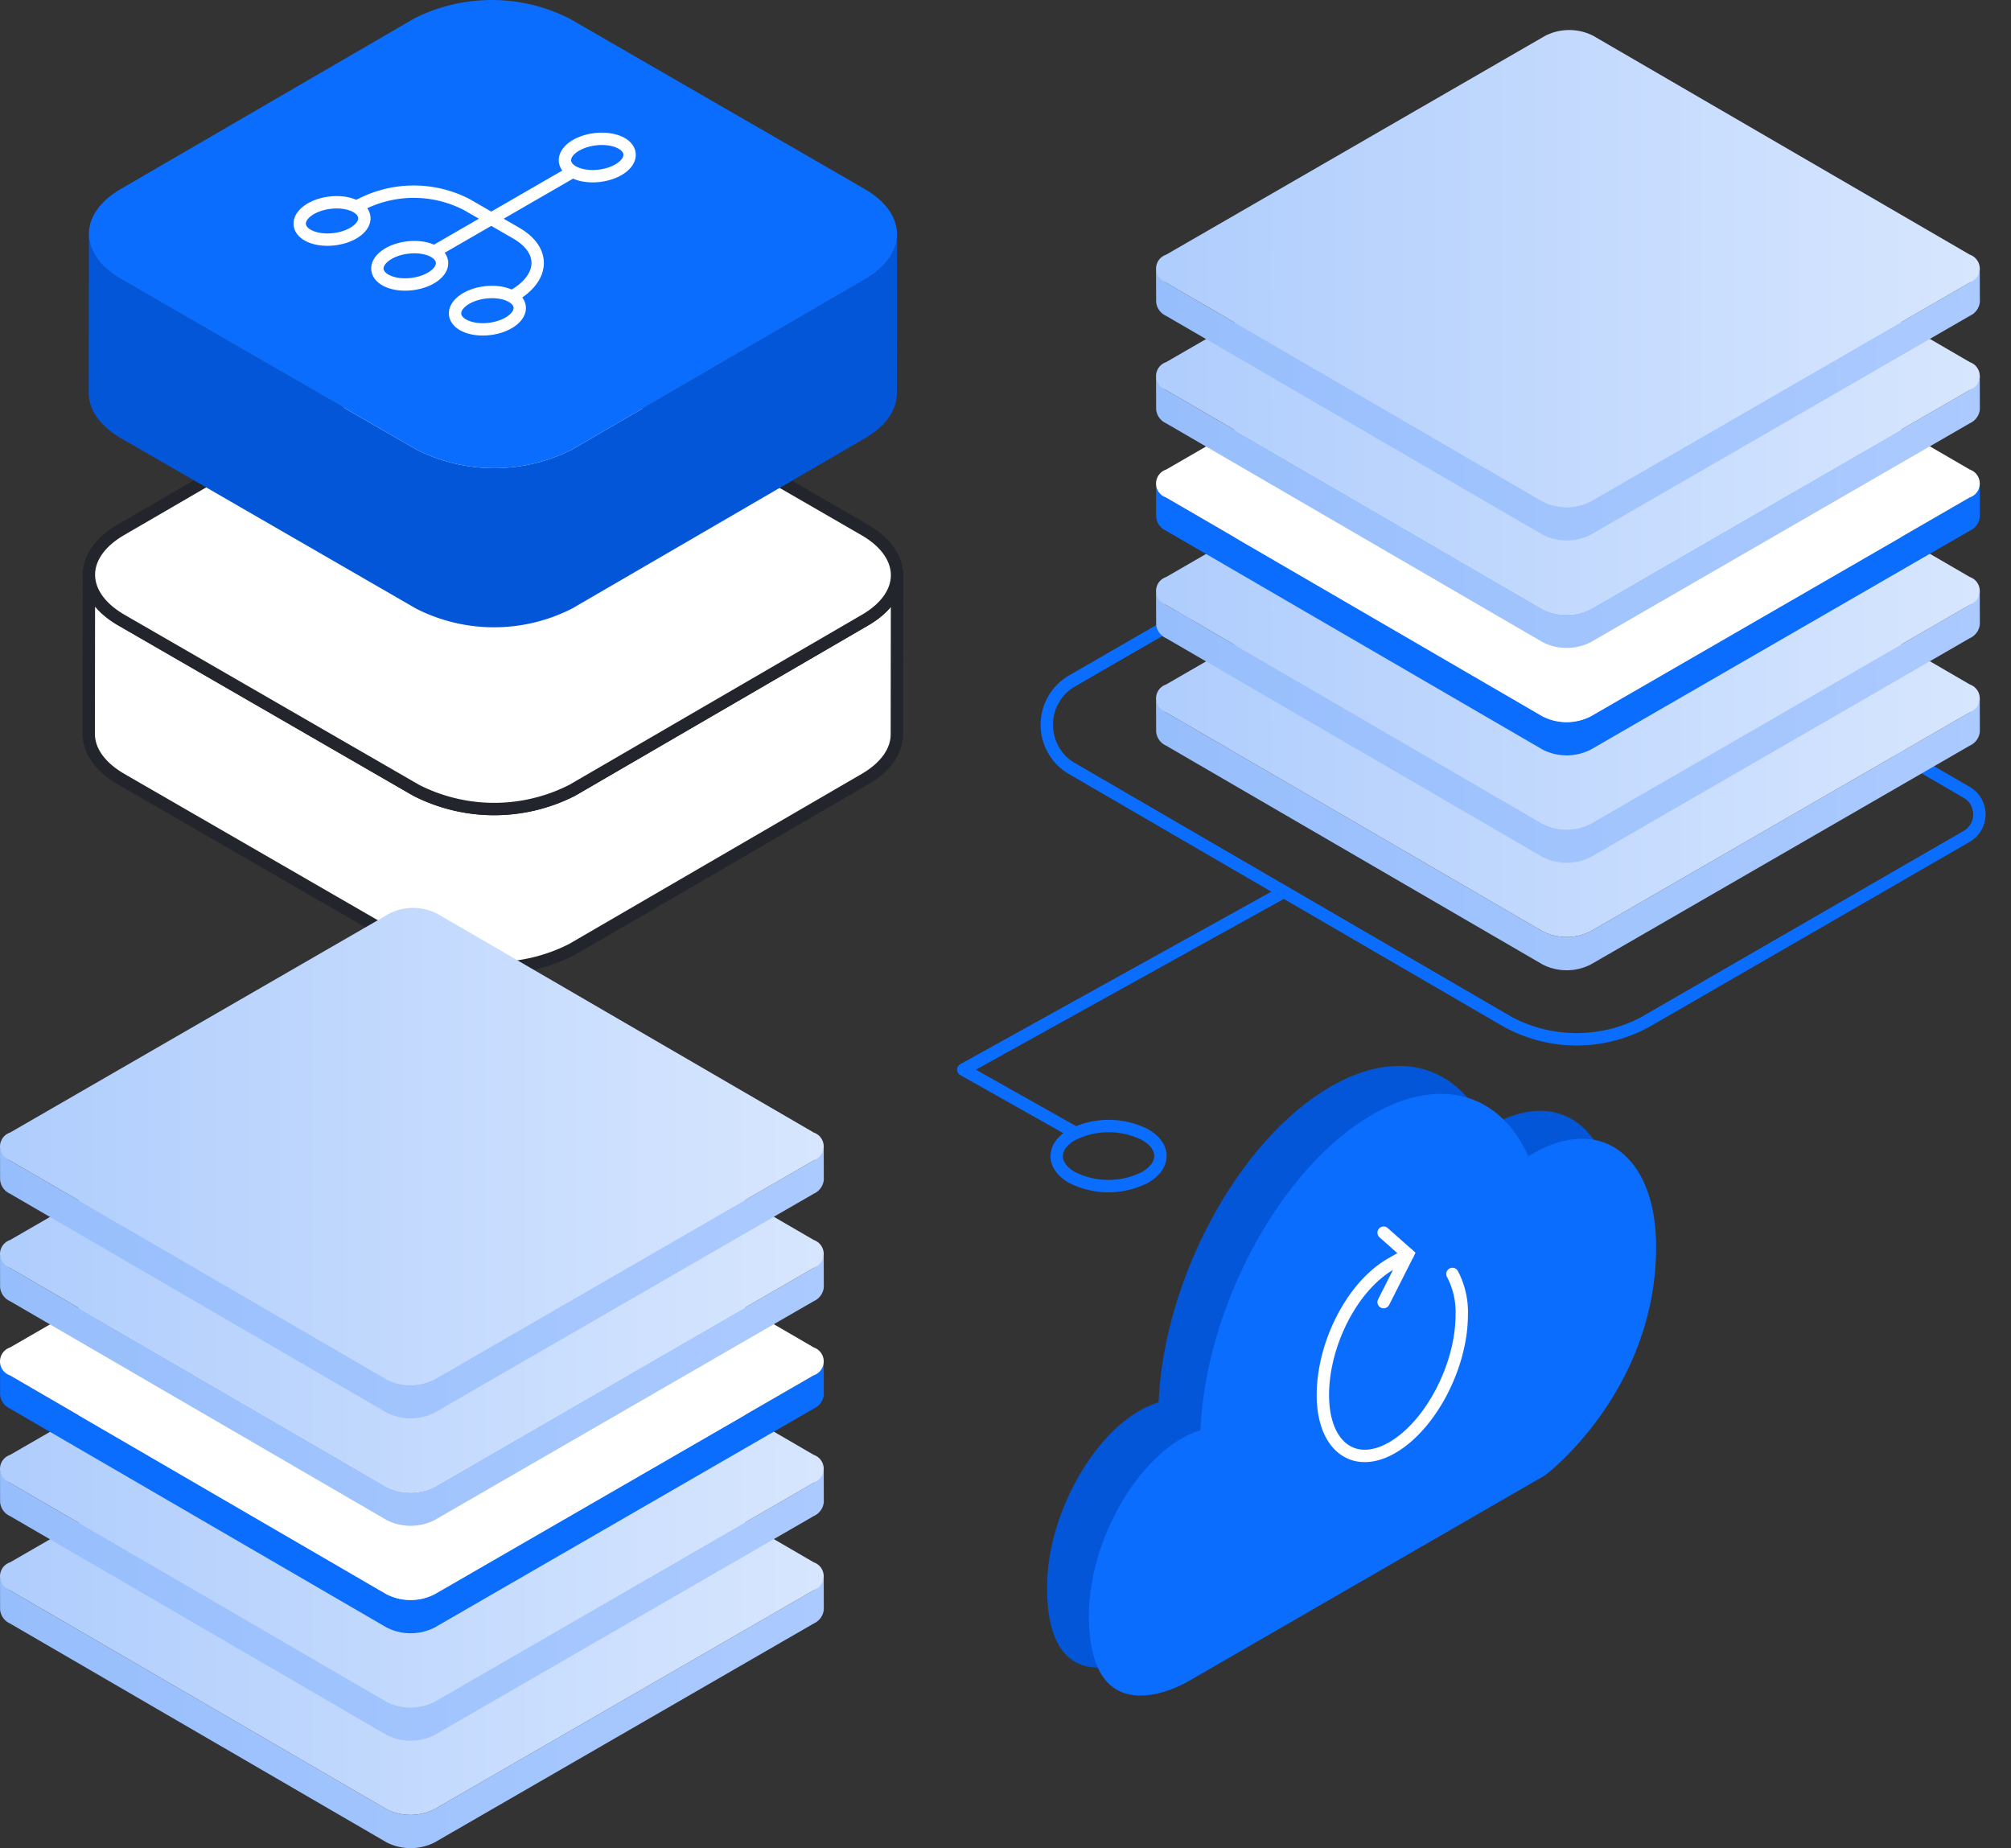 <?xml version="1.0" encoding="UTF-8"?> <svg xmlns="http://www.w3.org/2000/svg" xmlns:xlink="http://www.w3.org/1999/xlink" width="162.517" height="149.333" viewBox="0 0 162.517 149.333"><rect x="0" y="0" width="162.517" height="149.333" fill="#333333" stroke="none"/><defs><style>.cls-1,.cls-23,.cls-24{fill:none;}.cls-1{stroke:#0a6dfe;stroke-linejoin:round;}.cls-1,.cls-23{stroke-linecap:round;}.cls-2{clip-path:url(#clip-path);}.cls-10,.cls-3{fill:#fff;}.cls-3{stroke:#22252c;}.cls-4{fill:#0456d8;}.cls-5{fill:#0a6dfe;}.cls-6{fill:url(#Nepojmenovaný_přechod_10);}.cls-7{fill:url(#Nepojmenovaný_přechod_5);}.cls-8{fill:url(#Nepojmenovaný_přechod_10-2);}.cls-9{fill:url(#Nepojmenovaný_přechod_5-2);}.cls-11{fill:url(#Nepojmenovaný_přechod_10-3);}.cls-12{fill:url(#Nepojmenovaný_přechod_5-3);}.cls-13{fill:url(#Nepojmenovaný_přechod_10-4);}.cls-14{fill:url(#Nepojmenovaný_přechod_5-4);}.cls-15{fill:url(#Nepojmenovaný_přechod_10-5);}.cls-16{fill:url(#Nepojmenovaný_přechod_5-5);}.cls-17{fill:url(#Nepojmenovaný_přechod_10-6);}.cls-18{fill:url(#Nepojmenovaný_přechod_5-6);}.cls-19{fill:url(#Nepojmenovaný_přechod_10-7);}.cls-20{fill:url(#Nepojmenovaný_přechod_5-7);}.cls-21{fill:url(#Nepojmenovaný_přechod_10-8);}.cls-22{fill:url(#Nepojmenovaný_přechod_5-8);}.cls-23,.cls-24{stroke:#fff;stroke-miterlimit:10;}</style><clipPath id="clip-path"><path class="cls-1" d="M158.934,64.017,116.068,39.106a1.868,1.868,0,0,0-1.872-.003l-27.548,15.905a4.104,4.104,0,0,0-.01,7.103l34.903,20.283a11.69,11.69,0,0,0,11.719.017L158.929,67.591A2.066,2.066,0,0,0,158.934,64.017Z"></path></clipPath><linearGradient id="Nepojmenovaný_přechod_10" x1="93.425" y1="67.413" x2="160" y2="67.413" gradientUnits="userSpaceOnUse"><stop offset="0" stop-color="#97befc"></stop><stop offset="1" stop-color="#abcaff"></stop></linearGradient><linearGradient id="Nepojmenovaný_přechod_5" x1="93.425" y1="56.433" x2="159.992" y2="56.433" gradientUnits="userSpaceOnUse"><stop offset="0" stop-color="#afcdfd"></stop><stop offset="1" stop-color="#d7e6fe"></stop></linearGradient><linearGradient id="Nepojmenovaný_přechod_10-2" x1="93.425" y1="58.731" x2="160" y2="58.731" xlink:href="#Nepojmenovaný_přechod_10"></linearGradient><linearGradient id="Nepojmenovaný_přechod_5-2" x1="93.425" y1="47.752" x2="159.992" y2="47.752" xlink:href="#Nepojmenovaný_přechod_5"></linearGradient><linearGradient id="Nepojmenovaný_přechod_10-3" x1="93.425" y1="41.368" x2="160" y2="41.368" xlink:href="#Nepojmenovaný_přechod_10"></linearGradient><linearGradient id="Nepojmenovaný_přechod_5-3" x1="93.425" y1="30.388" x2="159.992" y2="30.388" xlink:href="#Nepojmenovaný_přechod_5"></linearGradient><linearGradient id="Nepojmenovaný_přechod_10-4" x1="93.425" y1="32.686" x2="160" y2="32.686" xlink:href="#Nepojmenovaný_přechod_10"></linearGradient><linearGradient id="Nepojmenovaný_přechod_5-4" x1="93.425" y1="21.707" x2="159.992" y2="21.707" xlink:href="#Nepojmenovaný_přechod_5"></linearGradient><linearGradient id="Nepojmenovaný_přechod_10-5" x1="0" y1="138.346" x2="66.575" y2="138.346" xlink:href="#Nepojmenovaný_přechod_10"></linearGradient><linearGradient id="Nepojmenovaný_přechod_5-5" x1="0" y1="127.367" x2="66.568" y2="127.367" xlink:href="#Nepojmenovaný_přechod_5"></linearGradient><linearGradient id="Nepojmenovaný_přechod_10-6" x1="0" y1="129.664" x2="66.575" y2="129.664" xlink:href="#Nepojmenovaný_přechod_10"></linearGradient><linearGradient id="Nepojmenovaný_přechod_5-6" x1="0" y1="118.685" x2="66.568" y2="118.685" xlink:href="#Nepojmenovaný_přechod_5"></linearGradient><linearGradient id="Nepojmenovaný_přechod_10-7" x1="0" y1="112.301" x2="66.575" y2="112.301" xlink:href="#Nepojmenovaný_přechod_10"></linearGradient><linearGradient id="Nepojmenovaný_přechod_5-7" x1="0" y1="101.322" x2="66.568" y2="101.322" xlink:href="#Nepojmenovaný_přechod_5"></linearGradient><linearGradient id="Nepojmenovaný_přechod_10-8" x1="0" y1="103.619" x2="66.575" y2="103.619" xlink:href="#Nepojmenovaný_přechod_10"></linearGradient><linearGradient id="Nepojmenovaný_přechod_5-8" x1="0" y1="92.64" x2="66.568" y2="92.64" xlink:href="#Nepojmenovaný_přechod_5"></linearGradient></defs><g id="Vrstva_2" data-name="Vrstva 2"><g id="Vrstva_1-2" data-name="Vrstva 1"><g class="cls-2"><polyline class="cls-1" points="80.512 58.551 115.133 38.562 162.017 65.808 127.396 85.797 80.512 58.551"></polyline></g><path class="cls-1" d="M158.934,64.017,116.068,39.106a1.868,1.868,0,0,0-1.872-.003l-27.548,15.905a4.104,4.104,0,0,0-.01,7.103l34.903,20.283a11.69,11.69,0,0,0,11.719.017L158.929,67.591A2.066,2.066,0,0,0,158.934,64.017Z"></path><path class="cls-1" d="M86.633,91.695a6.533,6.533,0,0,1,5.928 0c1.632.948,1.623,2.486-.019,3.434a6.532,6.532,0,0,1-5.928-0c-1.631-.948-1.623-2.485.019-3.434"></path><path class="cls-3" d="M69.904,50.107l-23.663,13.751a13.893,13.893,0,0,1-12.606 0L9.817,50.108c-1.757-1.015-2.635-2.347-2.631-3.676L7.171,59.288c-.004,1.33.874,2.662,2.631,3.676L33.62,76.716a13.893,13.893,0,0,0,12.606-0l23.663-13.751c1.724-1.002,2.586-2.313,2.59-3.626l.015-12.857C72.49,47.795,71.627,49.106,69.904,50.107Z"></path><path class="cls-3" d="M69.863,42.805c3.492,2.016,3.51,5.286.041,7.302l-23.663,13.751a13.893,13.893,0,0,1-12.606 0L9.817,50.108c-3.492-2.016-3.51-5.286-.041-7.302l23.663-13.751a13.893,13.893,0,0,1,12.606-0Z"></path><path class="cls-4" d="M69.904,22.565l-23.663,13.751a13.893,13.893,0,0,1-12.606 0L9.817,22.566C8.06,21.551,7.182,20.219,7.186,18.889L7.171,31.746c-.004,1.33.874,2.662,2.631,3.676L33.62,49.174a13.893,13.893,0,0,0,12.606-0l23.663-13.751c1.724-1.002,2.586-2.313,2.59-3.626l.015-12.857C72.49,20.253,71.627,21.564,69.904,22.565Z"></path><path class="cls-5" d="M69.863,15.263c3.492,2.016,3.51,5.286.041,7.302l-23.663,13.751a13.893,13.893,0,0,1-12.606 0L9.817,22.566c-3.492-2.016-3.51-5.286-.041-7.302l23.663-13.751a13.893,13.893,0,0,1,12.606,0Z"></path><path class="cls-6" d="M159.992,56.426a1.375,1.375,0,0,1-.812,1.133L128.546,75.246a4.278,4.278,0,0,1-3.886,0L94.224,57.558a1.365,1.365,0,0,1-.799-1.117l.008,2.687a1.365,1.365,0,0,0,.799,1.118l30.436,17.687a4.277,4.277,0,0,0,3.886,0L159.188,60.246a1.375,1.375,0,0,0,.812-1.133Z"></path><path class="cls-7" d="M124.872,37.621a4.278,4.278,0,0,1,3.886,0L159.193,55.308a1.189,1.189,0,0,1-.013,2.251L128.546,75.246a4.278,4.278,0,0,1-3.886,0L94.224,57.558a1.189,1.189,0,0,1,.013-2.251Z"></path><path class="cls-8" d="M159.992,47.744a1.375,1.375,0,0,1-.812,1.133L128.546,66.564a4.278,4.278,0,0,1-3.886,0L94.224,48.877a1.365,1.365,0,0,1-.799-1.118l.008,2.687a1.365,1.365,0,0,0,.799,1.118L124.668,69.252a4.277,4.277,0,0,0,3.886,0L159.188,51.564a1.375,1.375,0,0,0,.812-1.133Z"></path><path class="cls-9" d="M124.872,28.939a4.278,4.278,0,0,1,3.886 0l30.436,17.687a1.189,1.189,0,0,1-.013,2.251L128.546,66.564a4.278,4.278,0,0,1-3.886,0L94.224,48.877a1.189,1.189,0,0,1,.013-2.251Z"></path><path class="cls-5" d="M159.992,39.062a1.375,1.375,0,0,1-.812,1.133L128.546,57.883a4.277,4.277,0,0,1-3.886,0L94.224,40.195a1.365,1.365,0,0,1-.799-1.118l.008,2.687a1.365,1.365,0,0,0,.799,1.118l30.436,17.687a4.277,4.277,0,0,0,3.886,0l30.635-17.687a1.375,1.375,0,0,0,.812-1.133Z"></path><path class="cls-10" d="M124.872,20.257a4.277,4.277,0,0,1,3.886,0l30.436,17.687a1.189,1.189,0,0,1-.013,2.251L128.546,57.883a4.277,4.277,0,0,1-3.886,0L94.224,40.195a1.189,1.189,0,0,1,.013-2.251Z"></path><path class="cls-11" d="M159.992,30.381a1.375,1.375,0,0,1-.812,1.133l-30.635,17.687a4.277,4.277,0,0,1-3.886,0L94.224,31.513a1.365,1.365,0,0,1-.799-1.118l.008,2.687a1.365,1.365,0,0,0,.799,1.118l30.436,17.687a4.277,4.277,0,0,0,3.886,0l30.635-17.687a1.375,1.375,0,0,0,.812-1.133Z"></path><path class="cls-12" d="M124.872,11.576a4.277,4.277,0,0,1,3.886,0l30.436,17.687a1.189,1.189,0,0,1-.013,2.251l-30.635,17.687a4.277,4.277,0,0,1-3.886,0L94.224,31.513a1.189,1.189,0,0,1,.013-2.251Z"></path><path class="cls-13" d="M159.992,21.699a1.375,1.375,0,0,1-.812,1.133l-30.635,17.687a4.277,4.277,0,0,1-3.886,0L94.224,22.832a1.365,1.365,0,0,1-.799-1.118l.008,2.687a1.365,1.365,0,0,0,.799,1.118l30.436,17.687a4.277,4.277,0,0,0,3.886,0l30.635-17.687a1.375,1.375,0,0,0,.812-1.133Z"></path><path class="cls-14" d="M124.872,2.894a4.277,4.277,0,0,1,3.886,0l30.436,17.687a1.189,1.189,0,0,1-.013,2.251l-30.635,17.687a4.277,4.277,0,0,1-3.886,0L94.224,22.832A1.189,1.189,0,0,1,94.237,20.581Z"></path><path class="cls-15" d="M66.568,127.359a1.375,1.375,0,0,1-.812,1.133L35.121,146.179a4.278,4.278,0,0,1-3.886,0L.799,128.492A1.365,1.365,0,0,1,0,127.374l.008,2.687A1.365,1.365,0,0,0,.807,131.179l30.436,17.687a4.277,4.277,0,0,0,3.886,0l30.635-17.687a1.375,1.375,0,0,0,.812-1.133Z"></path><path class="cls-16" d="M31.447,108.554a4.278,4.278,0,0,1,3.886,0l30.436,17.687a1.189,1.189,0,0,1-.013,2.251L35.121,146.179a4.278,4.278,0,0,1-3.886,0L.799,128.492a1.189,1.189,0,0,1,.013-2.251Z"></path><path class="cls-17" d="M66.568,118.677a1.375,1.375,0,0,1-.812,1.133L35.121,137.498a4.278,4.278,0,0,1-3.886,0L.799,119.81A1.365,1.365,0,0,1,0,118.693l.008,2.687A1.365,1.365,0,0,0,.807,122.498L31.243,140.185a4.277,4.277,0,0,0,3.886,0l30.635-17.687a1.375,1.375,0,0,0,.812-1.133Z"></path><path class="cls-18" d="M31.447,99.872a4.278,4.278,0,0,1,3.886 0l30.436,17.687a1.189,1.189,0,0,1-.013,2.251L35.121,137.498a4.278,4.278,0,0,1-3.886,0L.799,119.81a1.189,1.189,0,0,1,.013-2.251Z"></path><path class="cls-5" d="M66.568,109.996a1.375,1.375,0,0,1-.812,1.133L35.121,128.816a4.277,4.277,0,0,1-3.886,0L.799,111.129A1.365,1.365,0,0,1,0,110.011l.008,2.687A1.365,1.365,0,0,0,.807,113.816l30.436,17.687a4.277,4.277,0,0,0,3.886,0l30.635-17.687a1.375,1.375,0,0,0,.812-1.133Z"></path><path class="cls-10" d="M31.447,91.191a4.277,4.277,0,0,1,3.886,0l30.436,17.687a1.189,1.189,0,0,1-.013,2.251L35.121,128.816a4.277,4.277,0,0,1-3.886,0L.799,111.129a1.189,1.189,0,0,1,.013-2.251Z"></path><path class="cls-19" d="M66.568,101.314a1.375,1.375,0,0,1-.812,1.133l-30.635,17.687a4.277,4.277,0,0,1-3.886,0L.799,102.447A1.365,1.365,0,0,1,0,101.329l.008,2.687A1.365,1.365,0,0,0,.807,105.134l30.436,17.687a4.277,4.277,0,0,0,3.886,0l30.635-17.687a1.375,1.375,0,0,0,.812-1.133Z"></path><path class="cls-20" d="M31.447,82.509a4.277,4.277,0,0,1,3.886,0l30.436,17.687a1.189,1.189,0,0,1-.013,2.251l-30.635,17.687a4.277,4.277,0,0,1-3.886,0L.799,102.447a1.189,1.189,0,0,1,.013-2.251Z"></path><path class="cls-21" d="M66.568,92.632a1.375,1.375,0,0,1-.812,1.133l-30.635,17.687a4.277,4.277,0,0,1-3.886,0L.799,93.765A1.365,1.365,0,0,1,0,92.648L.008,95.335A1.365,1.365,0,0,0,.807,96.453l30.436,17.687a4.277,4.277,0,0,0,3.886,0L65.763,96.453a1.375,1.375,0,0,0,.812-1.133Z"></path><path class="cls-22" d="M31.447,73.827a4.277,4.277,0,0,1,3.886,0l30.436,17.687a1.189,1.189,0,0,1-.013,2.251l-30.635,17.687a4.277,4.277,0,0,1-3.886,0L.799,93.765a1.189,1.189,0,0,1,.013-2.251Z"></path><polyline class="cls-1" points="86.835 91.496 77.843 86.427 103.755 72.059"></polyline><path class="cls-4" d="M130.456,98.48c0-7.432-4.603-10.885-10.323-7.303-2.237-5-7.03-6.595-12.597-3.38-7.425,4.287-13.477,15.515-13.908,25.517-4.652,1.39-9.012,8.628-9.012,14.955,0,10.124,7.972,5.363,7.972,5.363l28.9-16.685S130.456,110.211,130.456,98.48Z"></path><path class="cls-5" d="M133.838,100.735c0-7.432-4.603-10.885-10.323-7.303-2.237-5-7.03-6.595-12.597-3.38-7.425,4.287-13.477,15.515-13.908,25.517-4.652,1.39-9.012,8.628-9.012,14.955,0,10.124,7.972,5.363,7.972,5.363l28.9-16.685S133.838,112.466,133.838,100.735Z"></path><path class="cls-23" d="M117.377,102.938a6.595,6.595,0,0,1,.752,3.306c0,4.132-2.512,8.932-5.611,10.722-3.1,1.79-5.611-.11-5.611-4.242s2.366-8.783,5.466-10.573l1.403-.81"></path><polyline class="cls-23" points="111.816 99.602 113.775 101.341 111.816 105.213"></polyline><line class="cls-24" x1="46.29" y1="13.868" x2="35.088" y2="20.336"></line><path class="cls-24" d="M28.811,16.712a9.346,9.346,0,0,1,8.893-.192l3.995,2.306c2.568,1.483,2.19,3.778-.333,5.134"></path><ellipse class="cls-24" cx="26.834" cy="17.853" rx="2.628" ry="1.487" transform="translate(-1.963 3.378) rotate(-6.949)"></ellipse><ellipse class="cls-24" cx="33.111" cy="21.477" rx="2.628" ry="1.487" transform="translate(-2.355 4.164) rotate(-6.949)"></ellipse><ellipse class="cls-24" cx="48.267" cy="12.727" rx="2.628" ry="1.487" transform="translate(-1.185 5.933) rotate(-6.949)"></ellipse><ellipse class="cls-24" cx="39.389" cy="25.102" rx="2.628" ry="1.487" transform="translate(-2.748 4.95) rotate(-6.949)"></ellipse></g></g></svg> 